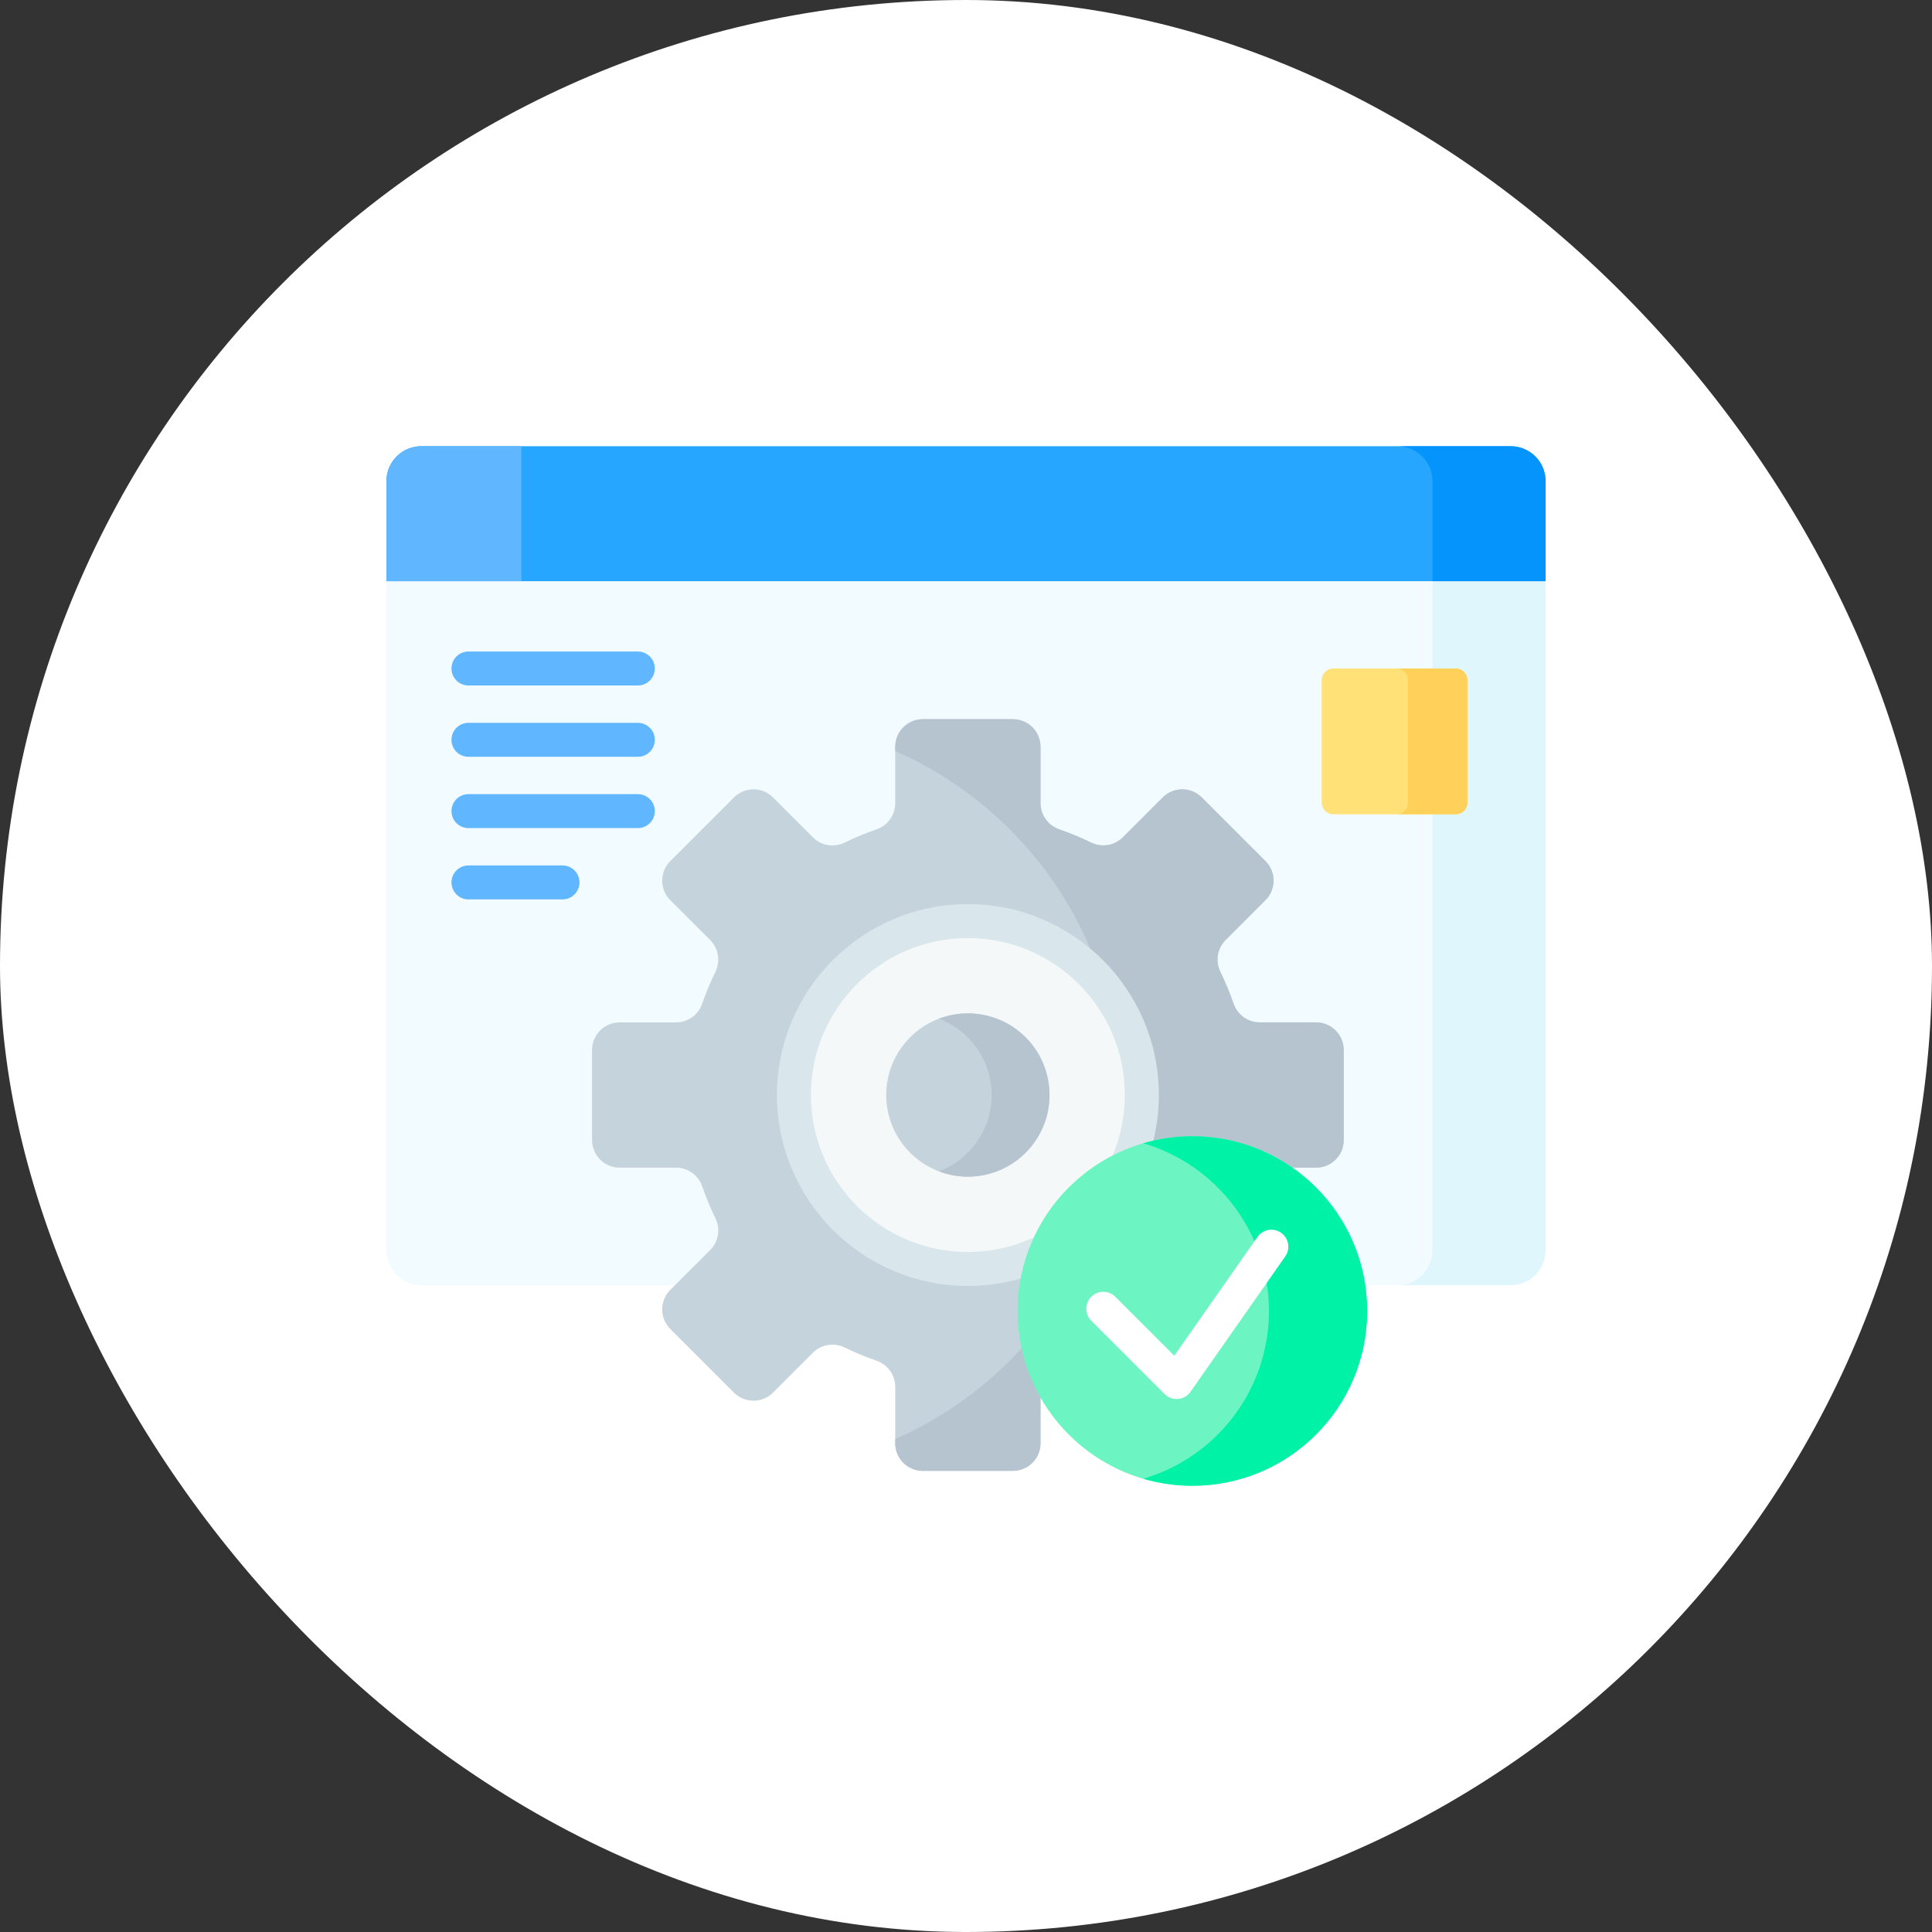 <svg width="200" height="200" viewBox="0 0 200 200" fill="none" xmlns="http://www.w3.org/2000/svg">
<rect x="0" y="0" width="200" height="200" fill="#333333" stroke="none"/>
<rect width="200" height="200" rx="100" fill="white"/>
<path d="M40 59.921V129.416C40 131.416 41.621 133.038 43.622 133.038H70.21L73.685 129.562C74.619 128.629 74.853 127.198 74.268 126.003C73.75 124.944 73.298 123.854 72.913 122.739C72.482 121.484 71.305 120.642 69.987 120.642H64.147C62.7 120.642 61.522 119.464 61.522 118.016V108.696C61.522 107.248 62.7 106.071 64.147 106.071H69.987C71.305 106.071 72.482 105.228 72.913 103.974C73.298 102.859 73.75 101.769 74.268 100.709C74.853 99.514 74.619 98.084 73.685 97.15L69.554 93.019C69.309 92.775 69.115 92.486 68.983 92.168C68.851 91.849 68.784 91.507 68.785 91.162C68.784 90.817 68.852 90.476 68.984 90.157C69.115 89.838 69.309 89.549 69.554 89.306L76.144 82.716C76.64 82.22 77.299 81.947 78 81.947C78.702 81.947 79.361 82.22 79.857 82.716L83.988 86.847C84.274 87.134 84.615 87.362 84.989 87.517C85.364 87.672 85.766 87.751 86.172 87.75C86.645 87.75 87.12 87.639 87.547 87.43C88.606 86.912 89.696 86.46 90.811 86.075C92.066 85.643 92.909 84.468 92.909 83.149V77.31C92.909 75.862 94.086 74.684 95.534 74.684H104.854C106.302 74.684 107.479 75.862 107.479 77.31V83.149C107.479 84.468 108.322 85.644 109.577 86.075C110.691 86.46 111.781 86.912 112.841 87.43C113.269 87.64 113.739 87.749 114.216 87.75C115.042 87.75 115.818 87.429 116.4 86.847L120.531 82.716C120.774 82.471 121.064 82.277 121.382 82.145C121.701 82.013 122.043 81.946 122.387 81.947C123.089 81.947 123.748 82.22 124.244 82.716L130.834 89.306C131.858 90.329 131.858 91.995 130.834 93.019L126.703 97.15C125.769 98.084 125.535 99.514 126.12 100.709C126.638 101.769 127.09 102.859 127.475 103.974C127.907 105.228 129.083 106.071 130.401 106.071H136.24C137.688 106.071 138.866 107.248 138.866 108.696V118.016C138.866 119.464 137.688 120.642 136.24 120.642H133.038L133.649 121.068C135.635 122.456 137.318 124.232 138.598 126.289C139.877 128.347 140.725 130.643 141.091 133.037H156.378C158.378 133.037 159.999 131.416 159.999 129.416V59.921H40Z" fill="#F2FBFF"/>
<path d="M148.29 59.921V69.204H150.704C150.863 69.204 151.02 69.235 151.166 69.295C151.313 69.356 151.446 69.445 151.558 69.557C151.67 69.669 151.759 69.802 151.82 69.949C151.88 70.095 151.912 70.252 151.912 70.411V83.087C151.912 83.245 151.88 83.402 151.82 83.549C151.759 83.695 151.67 83.828 151.558 83.941C151.446 84.053 151.313 84.142 151.166 84.202C151.02 84.263 150.863 84.294 150.704 84.294H148.29V129.416C148.29 131.416 146.668 133.037 144.668 133.037H156.378C158.378 133.037 160 131.416 160 129.416V59.921H148.29Z" fill="#DFF6FD"/>
<path d="M156.378 46.191H43.622C41.621 46.191 40 47.812 40 49.812V60.163H160V49.812C160 47.812 158.379 46.191 156.378 46.191Z" fill="#26A6FE"/>
<path d="M156.378 46.191H144.668C146.668 46.191 148.29 47.812 148.29 49.812V60.163H160V49.812C160 47.812 158.379 46.191 156.378 46.191Z" fill="#0593FC"/>
<path d="M53.972 46.191H43.622C41.621 46.191 40 47.812 40 49.812V60.163H53.972V46.191ZM66.028 70.962H48.495C47.524 70.962 46.737 70.175 46.737 69.204C46.737 68.233 47.524 67.446 48.495 67.446H66.028C66.999 67.446 67.786 68.233 67.786 69.204C67.786 70.175 66.999 70.962 66.028 70.962ZM66.028 78.343H48.495C47.524 78.343 46.737 77.556 46.737 76.585C46.737 75.614 47.524 74.827 48.495 74.827H66.028C66.999 74.827 67.786 75.614 67.786 76.585C67.786 77.556 66.999 78.343 66.028 78.343ZM66.028 85.724H48.495C47.524 85.724 46.737 84.937 46.737 83.966C46.737 82.995 47.524 82.209 48.495 82.209H66.028C66.999 82.209 67.786 82.995 67.786 83.966C67.786 84.937 66.999 85.724 66.028 85.724ZM58.23 93.106H48.495C47.524 93.106 46.737 92.319 46.737 91.348C46.737 90.377 47.524 89.59 48.495 89.59H58.23C59.2 89.59 59.987 90.377 59.987 91.348C59.987 92.319 59.2 93.106 58.23 93.106Z" fill="#60B7FF"/>
<path d="M136.821 70.411V83.087C136.821 83.246 136.852 83.403 136.913 83.549C136.974 83.696 137.062 83.829 137.175 83.941C137.287 84.053 137.42 84.142 137.566 84.203C137.713 84.263 137.87 84.294 138.028 84.294H150.704C150.863 84.294 151.02 84.263 151.167 84.203C151.313 84.142 151.446 84.053 151.558 83.941C151.67 83.829 151.759 83.696 151.82 83.549C151.881 83.403 151.912 83.246 151.912 83.087V70.411C151.912 70.252 151.881 70.095 151.82 69.949C151.759 69.802 151.67 69.669 151.558 69.557C151.446 69.445 151.313 69.356 151.167 69.295C151.02 69.235 150.863 69.204 150.704 69.204H138.028C137.87 69.204 137.713 69.235 137.566 69.295C137.42 69.356 137.287 69.445 137.175 69.557C137.062 69.669 136.974 69.802 136.913 69.949C136.852 70.095 136.821 70.252 136.821 70.411Z" fill="#FFE177"/>
<path d="M150.704 69.204H144.547C144.706 69.204 144.863 69.235 145.009 69.295C145.156 69.356 145.289 69.445 145.401 69.557C145.513 69.669 145.602 69.802 145.663 69.949C145.723 70.095 145.754 70.252 145.754 70.411V83.087C145.754 83.246 145.723 83.403 145.663 83.549C145.602 83.696 145.513 83.829 145.401 83.941C145.289 84.053 145.156 84.142 145.009 84.203C144.863 84.263 144.706 84.294 144.547 84.294H150.704C150.863 84.294 151.02 84.263 151.166 84.203C151.313 84.142 151.446 84.053 151.558 83.941C151.67 83.829 151.759 83.696 151.82 83.549C151.88 83.403 151.911 83.246 151.911 83.087V70.411C151.911 70.252 151.88 70.095 151.82 69.949C151.759 69.802 151.67 69.669 151.558 69.557C151.446 69.445 151.313 69.356 151.166 69.295C151.02 69.235 150.863 69.204 150.704 69.204Z" fill="#FFD15B"/>
<path d="M105.575 135.715C105.575 125.867 113.587 117.856 123.435 117.856C126.971 117.852 130.427 118.903 133.361 120.876H136.241C137.82 120.876 139.101 119.596 139.101 118.016V108.696C139.101 107.117 137.82 105.836 136.241 105.836H130.402C129.178 105.836 128.096 105.055 127.697 103.897C127.31 102.773 126.853 101.674 126.331 100.606C125.791 99.504 126.002 98.184 126.869 97.316L131 93.185C132.117 92.068 132.117 90.257 131 89.141L124.41 82.55C123.293 81.433 121.483 81.433 120.366 82.55L116.234 86.681C115.367 87.549 114.046 87.759 112.944 87.22C111.876 86.697 110.777 86.241 109.653 85.854C108.496 85.455 107.714 84.373 107.714 83.149V77.309C107.714 75.73 106.433 74.45 104.854 74.45H95.534C93.955 74.45 92.674 75.73 92.674 77.309V83.149C92.674 84.373 91.892 85.455 90.735 85.854C89.611 86.241 88.512 86.697 87.444 87.22C86.342 87.759 85.021 87.549 84.153 86.681L80.022 82.55C78.905 81.433 77.095 81.433 75.978 82.55L69.388 89.141C68.271 90.257 68.271 92.068 69.388 93.185L73.519 97.316C74.387 98.184 74.597 99.504 74.058 100.606C73.535 101.674 73.079 102.773 72.691 103.897C72.293 105.055 71.211 105.837 69.986 105.837H64.148C62.569 105.837 61.288 107.117 61.288 108.696V118.017C61.288 119.596 62.569 120.876 64.148 120.876H69.987C71.211 120.876 72.293 121.658 72.692 122.815C73.079 123.939 73.535 125.039 74.058 126.106C74.597 127.208 74.387 128.529 73.52 129.397L69.388 133.528C68.272 134.645 68.272 136.456 69.388 137.572L75.979 144.163C77.096 145.28 78.906 145.28 80.023 144.163L84.154 140.031C85.022 139.164 86.342 138.954 87.445 139.493C88.512 140.016 89.611 140.472 90.735 140.859C91.893 141.258 92.675 142.34 92.675 143.564V149.403C92.675 150.983 93.955 152.263 95.534 152.263H104.855C106.434 152.263 107.714 150.983 107.714 149.403V144.183C106.307 141.583 105.572 138.672 105.575 135.715Z" fill="#C5D3DD"/>
<path d="M136.241 105.837H130.402C129.178 105.837 128.095 105.055 127.697 103.897C127.309 102.773 126.853 101.674 126.331 100.607C125.791 99.504 126.001 98.184 126.869 97.316L131 93.185C132.117 92.068 132.117 90.257 131 89.141L124.41 82.55C123.293 81.433 121.483 81.433 120.366 82.55L116.234 86.682C115.367 87.549 114.046 87.76 112.944 87.22C111.876 86.697 110.777 86.241 109.653 85.854C108.496 85.455 107.714 84.373 107.714 83.149V77.309C107.714 75.73 106.434 74.45 104.854 74.45H95.534C93.955 74.45 92.674 75.73 92.674 77.309V77.748C101.745 81.731 109.002 89.077 112.87 98.208C117.199 101.836 119.958 107.279 119.958 113.356C119.959 115.037 119.745 116.711 119.321 118.337C120.669 118.017 122.049 117.855 123.435 117.855C127.105 117.855 130.52 118.97 133.361 120.876H136.241C137.82 120.876 139.1 119.596 139.1 118.016V108.696C139.101 107.117 137.821 105.837 136.241 105.837ZM105.951 139.364C102.281 143.436 97.763 146.73 92.674 148.964V149.403C92.674 150.982 93.955 152.263 95.534 152.263H104.855C106.434 152.263 107.714 150.982 107.714 149.403V144.182C106.896 142.67 106.302 141.047 105.951 139.364Z" fill="#B6C4CF"/>
<path d="M117.315 118.936C117.902 117.134 118.201 115.251 118.201 113.356C118.201 103.412 110.139 95.35 100.194 95.35C90.25 95.35 82.188 103.412 82.188 113.356C82.188 123.301 90.25 131.363 100.194 131.363C102.323 131.365 104.436 130.988 106.433 130.251C108.121 125.012 112.166 120.82 117.315 118.936Z" fill="#F5F8F9"/>
<path d="M107.362 127.934C105.134 129.035 102.681 129.607 100.195 129.605C91.235 129.605 83.946 122.316 83.946 113.357C83.946 104.397 91.235 97.108 100.195 97.108C109.154 97.108 116.443 104.397 116.443 113.357C116.444 115.632 115.965 117.883 115.035 119.96C116.388 119.237 117.829 118.692 119.321 118.339C119.745 116.712 119.959 115.038 119.959 113.357C119.959 102.459 111.093 93.592 100.195 93.592C89.297 93.592 80.43 102.459 80.43 113.357C80.43 124.255 89.297 133.12 100.195 133.12C102.131 133.121 104.058 132.836 105.911 132.274C106.205 130.771 106.693 129.312 107.362 127.934Z" fill="#D9E7EC"/>
<path d="M100.194 121.807C104.861 121.807 108.645 118.024 108.645 113.356C108.645 108.689 104.861 104.906 100.194 104.906C95.527 104.906 91.744 108.689 91.744 113.356C91.744 118.024 95.527 121.807 100.194 121.807Z" fill="#C5D3DD"/>
<path d="M100.194 104.906C99.14 104.906 98.131 105.1 97.2 105.453C100.388 106.662 102.656 109.744 102.656 113.356C102.656 116.969 100.388 120.05 97.2 121.259C98.156 121.622 99.171 121.808 100.194 121.807C104.861 121.807 108.645 118.024 108.645 113.357C108.645 108.689 104.862 104.906 100.194 104.906Z" fill="#B6C4CF"/>
<path d="M123.435 153.809C133.428 153.809 141.529 145.708 141.529 135.715C141.529 125.722 133.428 117.621 123.435 117.621C113.442 117.621 105.341 125.722 105.341 135.715C105.341 145.708 113.442 153.809 123.435 153.809Z" fill="#6CF5C2"/>
<path d="M123.435 117.621C121.714 117.621 120.002 117.867 118.35 118.35C125.867 120.548 131.36 127.488 131.36 135.715C131.36 143.942 125.867 150.882 118.35 153.08C120.002 153.564 121.714 153.809 123.435 153.809C133.428 153.809 141.529 145.708 141.529 135.715C141.529 125.722 133.428 117.621 123.435 117.621Z" fill="#00F2A6"/>
<path d="M121.801 144.827C121.335 144.827 120.888 144.642 120.558 144.313L112.97 136.725C112.64 136.395 112.455 135.948 112.455 135.482C112.455 135.016 112.64 134.569 112.97 134.239C113.3 133.909 113.747 133.724 114.213 133.724C114.679 133.724 115.126 133.909 115.456 134.239L121.562 140.346L130.167 128.054C130.298 127.864 130.467 127.701 130.661 127.577C130.856 127.452 131.074 127.366 131.302 127.326C131.529 127.285 131.763 127.29 131.989 127.34C132.215 127.389 132.429 127.483 132.618 127.616C132.808 127.749 132.97 127.918 133.094 128.113C133.218 128.308 133.302 128.526 133.342 128.754C133.382 128.982 133.376 129.215 133.326 129.441C133.275 129.667 133.18 129.881 133.047 130.07L123.241 144.078C123.079 144.309 122.863 144.498 122.613 144.629C122.362 144.759 122.083 144.828 121.801 144.827Z" fill="white"/>
</svg>
